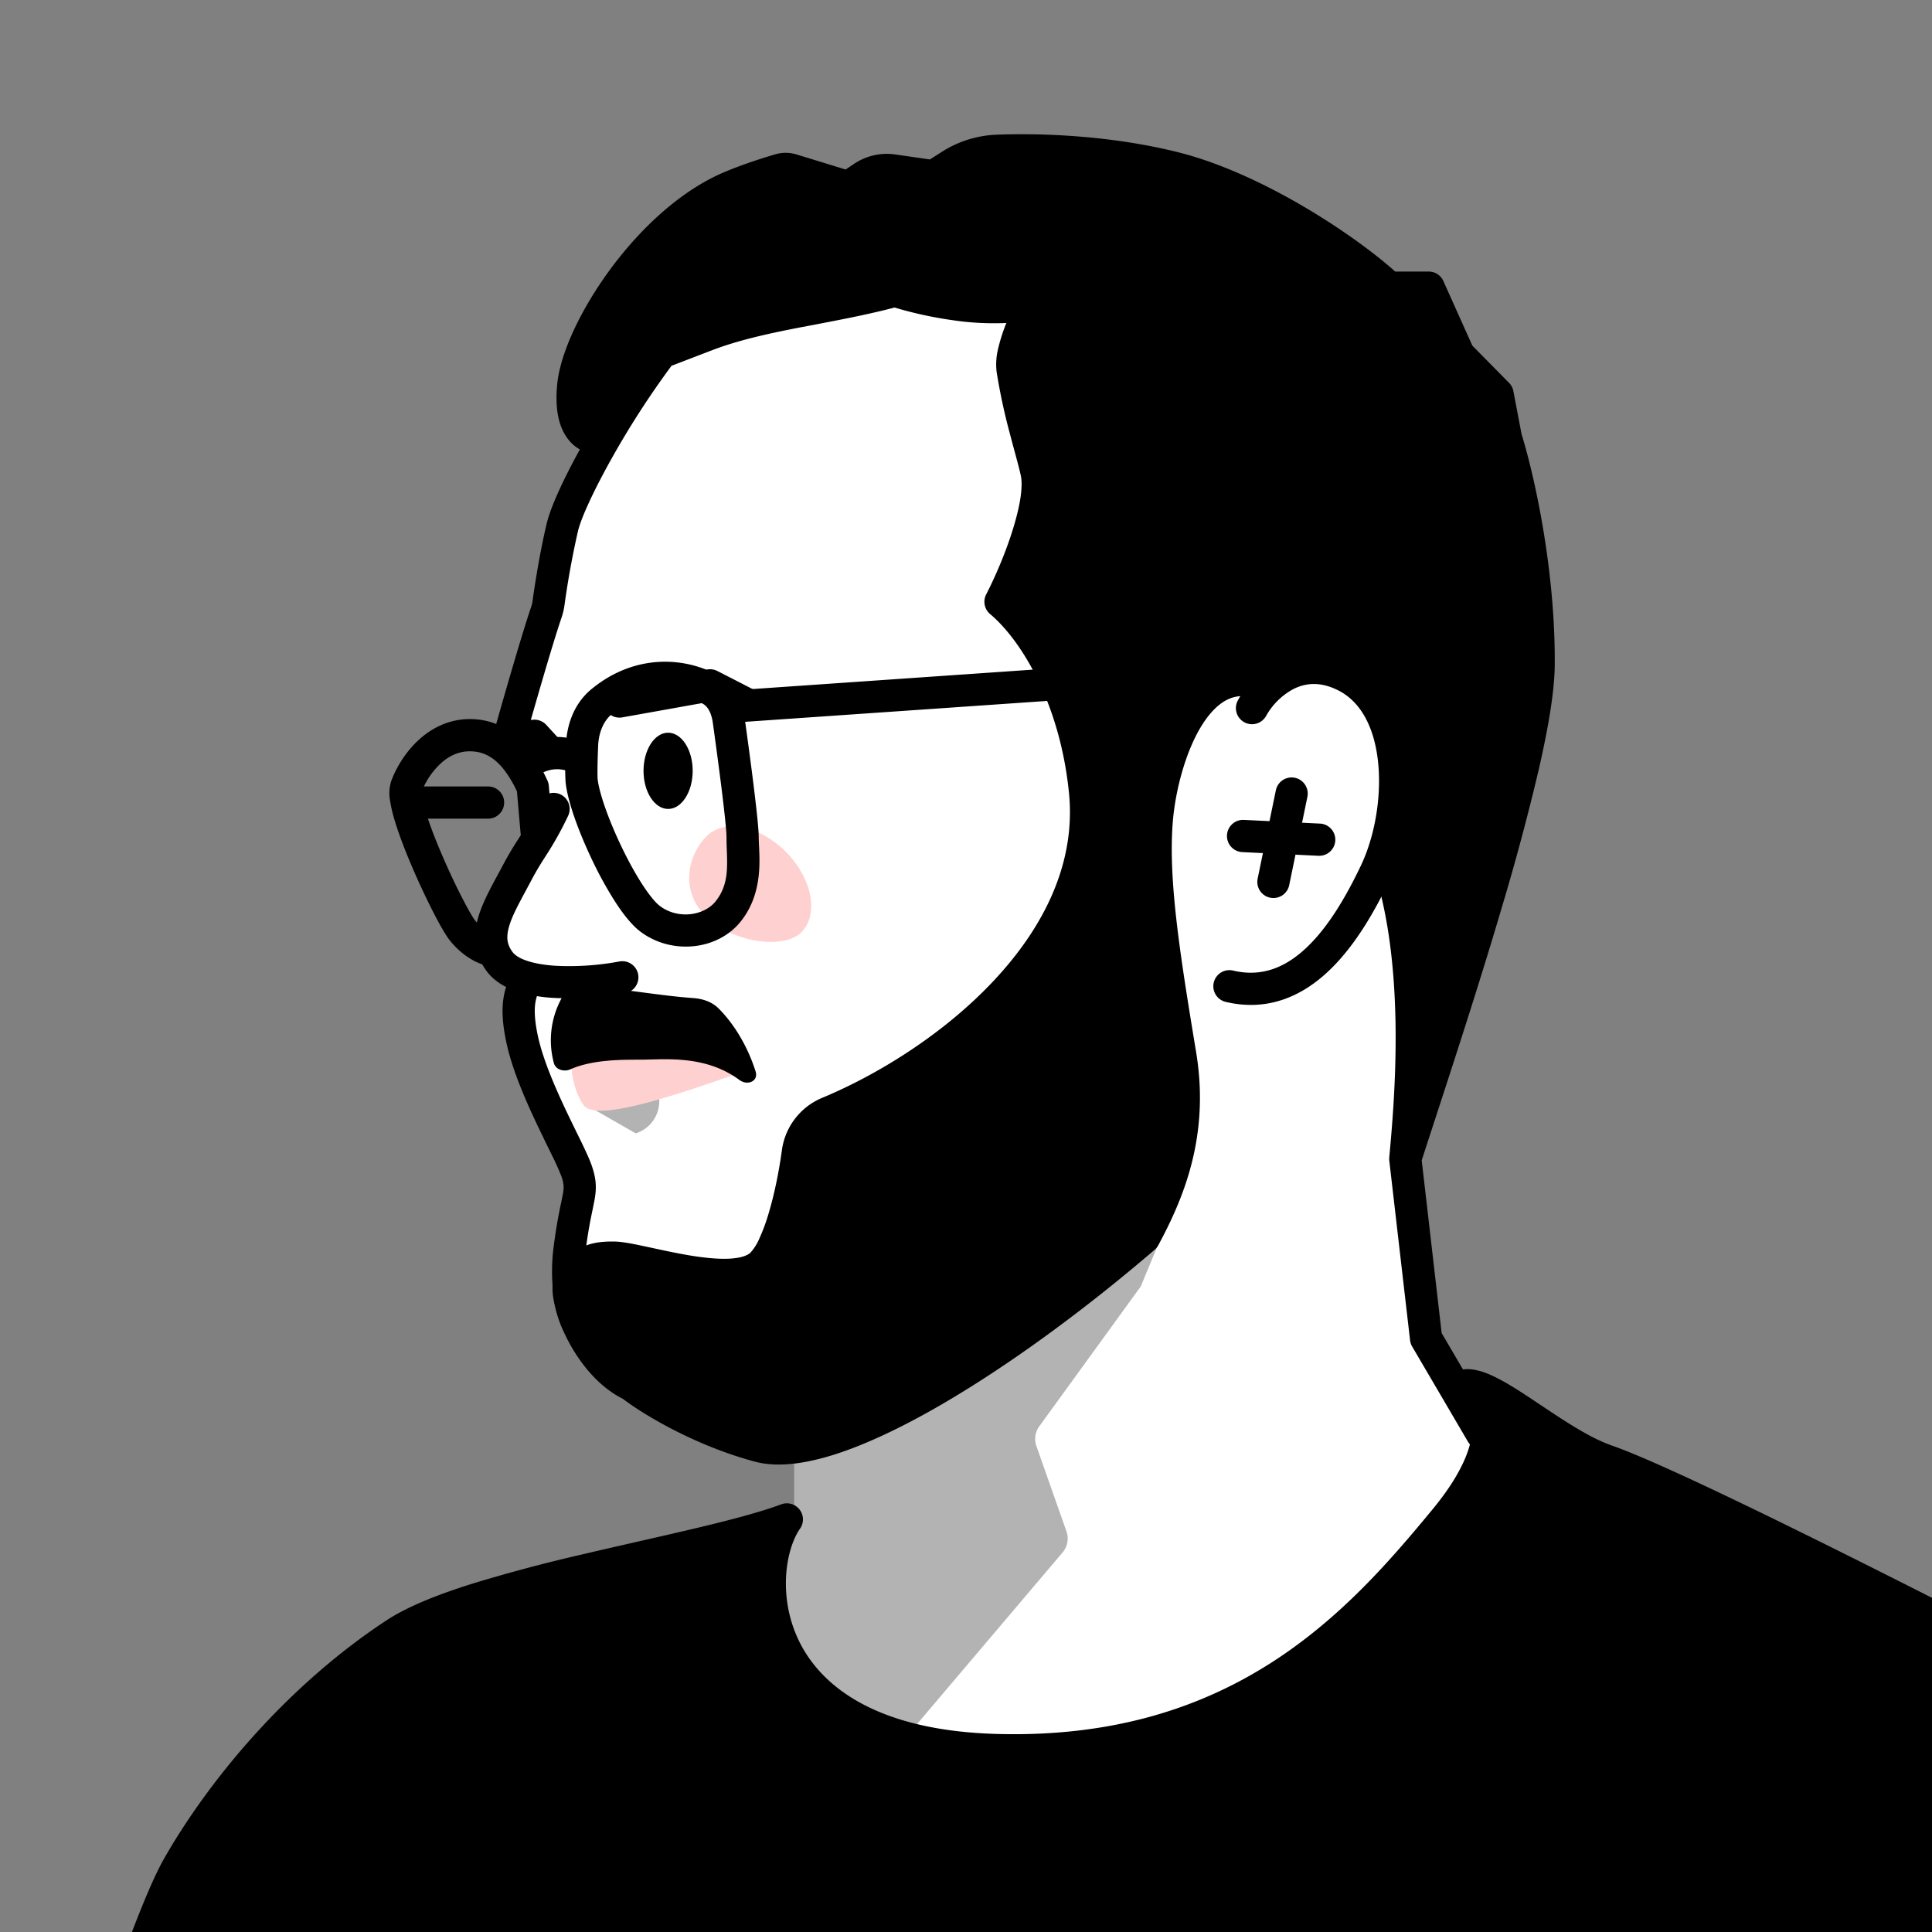 <svg xmlns="http://www.w3.org/2000/svg" width="45" height="45" fill="none"><rect width="100%" height="100%" fill="#808080" stroke="none"/><g clip-path="url(#a)"><path fill="#fff" d="M18.5 35.25V34c-1.258-.804-4.696-2.904-5.023-3.64-.327-.736-.136-2.249 0-2.913-1.124-1.636-1.49-3.783-1.533-4.651l-.486-.972.946-2.3c.265-1.165-.302-1.959-.62-2.21l1.012-3.073.272-2.217L15.091 8.6l2.568-1.595 5.523-.195 5.99 3.812 4.241 5.991-.521 10.833.272 3.112 1.473 2.667-.901 2.37-2.657 2.935-4.551 1.984-4.551.35-3.27-1.583-1.049-2.736.842-1.296Z"/><path fill="#000" d="m24.053 31.105 3.141-2.648-.623 1.506-2.364 3.258a.5.5 0 0 0-.067.46l.7 1.988a.5.5 0 0 1-.09.49l-3.563 4.202-1.867-.71a.5.5 0 0 1-.27-.244l-1.118-2.24V35.75l.568-.432v-1.616l2.334-.675 3.22-1.921Z" opacity=".3"/><path fill="#000" d="M13.043 30.079c.12-.387.795-.61 1.118-.672.568.084 1.883.255 2.6.268.896.017.947-.456 1.251-1.386.244-.744.722-1.82.75-2.147l.841-.427c.806-.281 2.492-1.773 3.398-2.381 1.133-.761 1.353-1.658 1.827-2.52.473-.863.676-1.81 0-3.958-.541-1.718-1.125-2.513-1.509-2.823.253-.576.585-1.967.74-2.615l.012-.051c.149-.623-.752-2.849-.271-3.98-2.062-.197-3.155-.518-3.155-.518s-4.585.919-5.312 1.392l-1.38 2.203c-1.082-1.286-.676-1.725-.22-2.706.457-.981.846-1.878 2.25-3.01 1.123-.907 1.88-.871 2.488-.86l1.199.423.571-.423 1.34.22 1.313-.668c.896-.012 2.825.205 4.53.448 1.704.244 3.994 1.857 4.947 2.753h.836l.72 1.557.94 1.006.241 1.009c.36 1.28.947 4.592.41 7.603-.537 3.012-1.764 6.896-2.31 8.46-.013-.645-.09-2.31-.299-3.8-.209-1.492-.609-2.113-.783-2.237.162-.398.47-1.439.41-2.423-.074-1.23-.335-1.64-1.267-2.124a1.42 1.42 0 0 0-1.64.223c-.447-.037-1.424.008-1.752.485-.41.596-1.006 2.348-1.006 3.839 0 1.49.606 3.986.83 5.476-.136 1.06-.202 1.718-.83 2.574-1.342 1.267-5.5 5.423-8.109 5.423s-2.029-.428-3.594-1.248c-1.566-.82-2.274-1.9-2.125-2.385Z"/><path fill="#000" fill-rule="evenodd" d="M13.058 18.505a.375.375 0 0 1 .173.501 7.977 7.977 0 0 1-.524.938c-.103.16-.202.315-.351.597l-.123.23c-.169.314-.302.562-.372.795-.075.254-.058.43.081.613.052.068.157.143.345.204.184.06.415.098.673.113a6.403 6.403 0 0 0 1.465-.101.375.375 0 1 1 .14.737 7.15 7.15 0 0 1-1.65.112 3.47 3.47 0 0 1-.862-.148c-.263-.086-.528-.227-.707-.462-.323-.424-.327-.867-.203-1.282.094-.315.273-.648.444-.965l.106-.196a7.94 7.94 0 0 1 .382-.652c.014-.02.027-.042.04-.063.115-.18.236-.378.442-.799a.375.375 0 0 1 .501-.172Z" clip-rule="evenodd"/><path fill="#000" fill-rule="evenodd" d="M12.383 22.464a.375.375 0 0 1 .222.482l-.051.131c-.038.093-.065.16-.084.276-.024.153-.027.395.066.812.117.517.373 1.116.633 1.669.087.183.171.356.25.518l.115.234c.104.216.2.42.251.57.05.147.082.28.09.418.009.138-.007.263-.03.39l-.044.219c-.044.21-.1.478-.156.911-.059.45-.04.83.013 1.115.055.302.137.451.165.483a.375.375 0 1 1-.564.494c-.162-.184-.276-.495-.34-.843a4.42 4.42 0 0 1-.018-1.346c.06-.465.126-.778.17-.99a5.69 5.69 0 0 0 .036-.179.854.854 0 0 0 .02-.209.816.816 0 0 0-.051-.219 5.342 5.342 0 0 0-.218-.487c-.034-.07-.07-.146-.11-.225-.08-.164-.168-.346-.257-.534-.263-.557-.55-1.22-.686-1.824-.108-.48-.119-.822-.076-1.094.034-.211.105-.383.147-.487l.026-.063a.375.375 0 0 1 .481-.222Zm17.732-6.409a1.59 1.59 0 0 0-.623.617.375.375 0 0 1-.66-.358c.16-.294.48-.687.937-.924.479-.249 1.092-.317 1.77.037.867.453 1.232 1.4 1.313 2.331.082.94-.114 1.965-.478 2.728-.34.712-.794 1.521-1.4 2.104-.615.594-1.418.978-2.407.75a.375.375 0 1 1 .169-.73c.67.154 1.225-.084 1.718-.56.505-.486.912-1.194 1.243-1.887.306-.64.478-1.532.408-2.34-.071-.818-.376-1.45-.914-1.732-.446-.233-.8-.179-1.076-.036Z" clip-rule="evenodd"/><path fill="#FED1D0" d="M18.659 21.72c.418-.407.267-1.242-.339-1.864-.606-.622-1.436-.795-1.855-.387-.419.408-.649 1.235-.043 1.857.606.622 1.818.803 2.237.395Z"/><path fill="#000" fill-rule="evenodd" d="M9.175 18.693c0-.207.168-.375.375-.375h1.818a.375.375 0 0 1 0 .75H9.55a.375.375 0 0 1-.375-.375Zm4.598-2.639c1.066-.88 2.28-.725 2.992-.3.39.232.535.649.581.982.067.478.148 1.077.212 1.598.062.506.114.973.114 1.163 0 .057.003.125.007.202.021.434.057 1.15-.418 1.754-.541.689-1.632.796-2.358.236-.195-.151-.389-.4-.562-.666a8.808 8.808 0 0 1-.52-.932c-.316-.651-.594-1.39-.646-1.862a3.602 3.602 0 0 1-.008-.377c.003-.156.008-.34.016-.516.02-.458.188-.95.59-1.282Zm2.608.344c-.485-.289-1.347-.413-2.13.234-.193.16-.305.424-.319.737-.007.17-.013.348-.015.494-.002.158 0 .255.003.282.038.338.266.98.576 1.618.151.312.315.608.473.85.164.25.301.412.393.483.425.328 1.042.233 1.309-.106.287-.365.273-.75.258-1.184a7.7 7.7 0 0 1-.007-.309c0-.132-.043-.543-.108-1.072-.064-.515-.144-1.11-.21-1.585-.033-.236-.118-.38-.223-.442Z" clip-rule="evenodd"/><path fill="#000" fill-rule="evenodd" d="M27.93 15.33a8.002 8.002 0 0 1 .834.076c.3.044.647.114.906.229a.375.375 0 1 1-.302.686c-.163-.072-.426-.131-.714-.174-.27-.04-.531-.06-.694-.068l-10.983.76a.375.375 0 0 1-.051-.748l11.004-.762Z" clip-rule="evenodd"/><path fill="#000" fill-rule="evenodd" d="M20.747 6.41a.375.375 0 0 1 .215.006c.285.094.785.224 1.337.3.559.078 1.135.097 1.59-.009a.375.375 0 0 1 .458.348.798.798 0 0 1-.027.227c-.016.064-.038.13-.06.194-.024.068-.057.152-.088.236l-.065.17a3.32 3.32 0 0 0-.126.4.787.787 0 0 0-.026.275c.07.456.181.925.29 1.343l.102.384c.07.256.131.486.166.651.05.24.036.516-.005.784a5.92 5.92 0 0 1-.208.86c-.149.472-.346.954-.536 1.352.838.833 1.677 2.412 1.881 4.469.19 1.924-.698 3.615-1.942 4.945-1.243 1.331-2.875 2.34-4.27 2.92a.795.795 0 0 0-.478.626 10.934 10.934 0 0 1-.327 1.564 5.135 5.135 0 0 1-.26.706 1.887 1.887 0 0 1-.367.554c-.265.256-.64.334-.976.35a5.256 5.256 0 0 1-1.097-.087c-.309-.051-.617-.118-.883-.175l-.137-.03c-.315-.068-.518-.105-.616-.105-.15 0-.254.004-.354.035a.71.71 0 0 0-.312.208l-.003.016a.694.694 0 0 0 .005.188c.024.174.094.402.209.646.235.498.612.963 1.027 1.159a.376.376 0 0 1 .07.043c.373.29 1.49.992 2.835 1.355.331.09.827.044 1.479-.167.64-.208 1.384-.56 2.185-1.017 1.583-.905 3.349-2.203 4.919-3.548.527-.994 1.05-2.26.768-3.957-.38-2.298-.678-4.151-.545-5.614.067-.738.309-1.75.77-2.5.232-.376.539-.718.939-.905.415-.195.888-.202 1.391.018a.375.375 0 0 1-.3.687c-.325-.142-.571-.12-.773-.026-.218.102-.428.312-.618.62-.38.618-.601 1.506-.662 2.174-.122 1.346.152 3.09.538 5.424.327 1.972-.311 3.435-.88 4.495a.376.376 0 0 1-.086.107c-1.609 1.383-3.435 2.731-5.088 3.676-.826.472-1.62.85-2.327 1.08-.697.225-1.363.325-1.906.177-1.423-.385-2.605-1.11-3.067-1.462-.617-.307-1.08-.933-1.347-1.5a3.087 3.087 0 0 1-.274-.862 1.432 1.432 0 0 1-.004-.4.739.739 0 0 1 .175-.395 1.47 1.47 0 0 1 .66-.436c.22-.068.426-.07.576-.07.197 0 .49.062.774.123l.141.03c.267.058.555.12.845.169.343.057.667.091.935.078.28-.015.426-.077.492-.14a1.18 1.18 0 0 0 .21-.334 4.41 4.41 0 0 0 .22-.602c.137-.46.24-.99.303-1.451a1.545 1.545 0 0 1 .933-1.217c1.316-.547 2.852-1.5 4.01-2.74 1.159-1.24 1.906-2.726 1.744-4.36-.207-2.08-1.108-3.557-1.837-4.17a.375.375 0 0 1-.092-.458c.207-.402.447-.956.614-1.491.084-.268.148-.523.183-.748.035-.23.035-.403.012-.517-.03-.145-.083-.339-.148-.579a49.936 49.936 0 0 1-.112-.42 14.032 14.032 0 0 1-.305-1.421 1.509 1.509 0 0 1 .036-.554 4.049 4.049 0 0 1 .19-.592 6.492 6.492 0 0 1-1.244-.064 9.154 9.154 0 0 1-1.36-.296c-.61.16-1.227.277-1.814.39l-.396.075c-.745.145-1.433.296-2.047.532l-.938.36a20.315 20.315 0 0 0-1.402 2.172c-.422.754-.704 1.377-.776 1.675a20.163 20.163 0 0 0-.316 1.735 1.516 1.516 0 0 1-.068.285c-.219.639-.688 2.278-.908 3.066a.375.375 0 1 1-.723-.202c.219-.781.694-2.444.921-3.107a.766.766 0 0 0 .035-.145c.053-.388.173-1.148.33-1.806.098-.411.43-1.117.851-1.867a20.96 20.96 0 0 1 1.486-2.295.574.574 0 0 1 .087-.114.682.682 0 0 1 .053-.033l.02-.01.006-.002.009-.003.025-.01a857.992 857.992 0 0 0 1.038-.398c.682-.263 1.427-.424 2.174-.569l.408-.078c.62-.119 1.24-.237 1.857-.404Zm-5.495 1.456Zm-1.623 22.035v.001Z" clip-rule="evenodd"/><path fill="#000" d="m13.799 25.82 1.498-.477.022.07a.786.786 0 0 1-.511.986" opacity=".3"/><path fill="#000" fill-rule="evenodd" d="M27.272 4.278c-1.523-.384-3.113-.43-4.068-.39a1.803 1.803 0 0 0-.885.295l-.376.238a.375.375 0 0 1-.254.055l-.941-.136a.625.625 0 0 0-.435.098l-.35.232a.375.375 0 0 1-.317.046l-1.312-.401a.107.107 0 0 0-.061-.002c-.23.068-.704.214-1.118.39-.865.368-1.699 1.15-2.338 2.017-.645.874-1.038 1.763-1.092 2.299-.046.462.038.665.093.742.045.062.095.074.138.072a.375.375 0 1 1 .035.75.901.901 0 0 1-.781-.383c-.207-.287-.286-.704-.231-1.256.073-.731.557-1.75 1.234-2.67.682-.925 1.613-1.821 2.649-2.261.455-.194.962-.35 1.2-.42a.857.857 0 0 1 .492.005l1.142.35.202-.135a1.37 1.37 0 0 1 .957-.215l.804.116.259-.165a2.55 2.55 0 0 1 1.254-.41c1-.042 2.668.004 4.284.411 1.02.258 2.09.773 3.003 1.317.843.503 1.575 1.043 2.038 1.458h.78c.148 0 .282.087.342.221l.674 1.503.857.87c.052.053.087.12.1.193l.191 1.004c.272.868.79 3.1.772 5.378-.005.606-.15 1.459-.37 2.419a55.36 55.36 0 0 1-.853 3.19c-.53 1.8-1.136 3.653-1.595 5.06l-.281.863.465 4.025 1.26 2.148a.375.375 0 0 1-.648.38l-1.3-2.217a.376.376 0 0 1-.048-.146l-.484-4.185a.372.372 0 0 1 0-.078c.063-.685.168-1.85.145-3.143-.023-1.298-.175-2.696-.61-3.855a.375.375 0 0 1 .703-.263c.478 1.276.633 2.772.657 4.105l.003.363c.332-1.033.687-2.16 1.013-3.269.328-1.112.625-2.2.842-3.146.218-.954.347-1.738.351-2.257.017-2.2-.491-4.37-.743-5.167a.372.372 0 0 1-.011-.043l-.174-.914-.824-.837a.374.374 0 0 1-.075-.11l-.602-1.342h-.683a.375.375 0 0 1-.257-.102c-.402-.379-1.139-.937-2.02-1.461-.88-.525-1.878-1.002-2.802-1.234Z" clip-rule="evenodd"/><path fill="#FED1D0" d="M13.598 25.747c-.2-.272-.302-.718-.28-.96.311-.076 1.15-.25 2.023-.341.872-.091 1.575.34 1.817.567-1.136.394-3.252 1.154-3.56.734Z"/><path fill="#000" fill-rule="evenodd" d="M30.16 18.116c.203.042.333.24.292.443l-.424 2.058a.375.375 0 1 1-.735-.151l.424-2.058a.375.375 0 0 1 .443-.292Z" clip-rule="evenodd"/><path fill="#000" fill-rule="evenodd" d="M28.579 19.454a.375.375 0 0 1 .393-.357l1.773.086a.375.375 0 1 1-.037.75l-1.773-.086a.375.375 0 0 1-.356-.393Z" clip-rule="evenodd"/><path fill="#000" d="M16.734 23.485c.438.439.719 1.005.866 1.473.07.226-.188.337-.378.196-.802-.593-1.756-.472-2.314-.472-.454 0-1.114 0-1.622.224-.152.067-.347.01-.387-.151a2.042 2.042 0 0 1 .169-1.481.47.47 0 0 1 .426-.253h.598c.326 0 1.315.174 2.044.225.222.015.442.083.598.24ZM33.659 35.39c1.565-1.898 1-2.943.348-3.082.545-.32 2.13 1.268 3.414 1.716 2.284.796 12.684 6.245 14.266 7.036l-.99 7.549-49.565 3.625c.236-1.112 2.194-7.321 3.016-8.758 1.026-1.797 2.813-3.944 5.059-5.42 1.796-1.18 7.11-1.917 9.12-2.665-.834 1.187-.834 5.21 4.877 5.371 5.71.16 8.498-2.998 10.455-5.371Z"/><path fill="#000" fill-rule="evenodd" d="M35.891 32.73c.57.38 1.142.762 1.654.94 1.172.408 4.371 1.985 7.442 3.54a776.15 776.15 0 0 1 5.01 2.563c.879.452 1.542.793 1.858.951a.375.375 0 0 1 .204.385l-.99 7.548a.375.375 0 0 1-.344.326L1.16 52.609a.375.375 0 0 1-.394-.452c.122-.58.678-2.43 1.298-4.298.312-.939.643-1.89.948-2.697.302-.8.588-1.484.81-1.872 1.05-1.84 2.876-4.034 5.179-5.548.494-.325 1.204-.604 1.993-.853a37.61 37.61 0 0 1 2.607-.693c.445-.105.887-.205 1.315-.303 1.337-.304 2.541-.579 3.28-.854a.375.375 0 0 1 .438.567c-.158.225-.3.626-.325 1.121-.025.489.065 1.04.335 1.562.529 1.018 1.806 2.02 4.57 2.098 5.527.155 8.213-2.88 10.156-5.235.755-.916.94-1.562.92-1.943-.019-.36-.214-.503-.362-.534a.375.375 0 0 1-.111-.69.753.753 0 0 1 .492-.085c.148.02.296.073.435.136.276.125.59.324.9.529l.247.165Zm-1.718-.09Zm.857.42.2.13.237.159c.557.373 1.22.816 1.83 1.03 1.113.387 4.255 1.932 7.351 3.5 1.848.935 3.674 1.875 5.008 2.561.7.361 1.265.652 1.625.835l-.916 6.982-48.742 3.566c.219-.802.66-2.245 1.153-3.728.31-.932.637-1.873.938-2.668.303-.804.57-1.435.76-1.765 1.001-1.754 2.75-3.855 4.939-5.293.404-.265 1.031-.52 1.807-.765a36.88 36.88 0 0 1 2.553-.678c.42-.099.844-.195 1.262-.29.963-.22 1.889-.43 2.628-.64a3.81 3.81 0 0 0 .316 2.638c.69 1.33 2.268 2.42 5.214 2.503 5.895.166 8.784-3.117 10.755-5.508.81-.982 1.125-1.809 1.09-2.46a1.686 1.686 0 0 0-.008-.11Z" clip-rule="evenodd"/><path fill="#000" d="M16.134 17.954c0 .49-.257.888-.572.888-.316 0-.573-.398-.573-.888s.257-.888.572-.888c.316 0 .573.397.573.888Z"/><path fill="#000" fill-rule="evenodd" d="M16.47 15.594a.376.376 0 0 1 .238.035l.81.415a.375.375 0 0 1-.343.667l-.697-.357-1.972.353a.375.375 0 1 1-.132-.738l2.097-.375Zm-3.185 2.39a.744.744 0 0 0-.802.12.375.375 0 1 1-.484-.573c.373-.315.967-.51 1.592-.232a.375.375 0 0 1-.306.685Z" clip-rule="evenodd"/><path fill="#000" fill-rule="evenodd" d="M12.407 16.765a.374.374 0 0 1 .318.12l.244.266a.375.375 0 1 1-.553.506l-.115-.125-.554.063a.375.375 0 0 1-.084-.745l.744-.085Z" clip-rule="evenodd"/><path fill="#000" fill-rule="evenodd" d="M9.754 17.233c.34-.312.823-.55 1.43-.468.496.069.85.347 1.093.634.239.283.387.597.471.775a.36.36 0 0 1 .035.128l.089 1.039a.375.375 0 0 1-.747.064l-.084-.971a2.58 2.58 0 0 0-.338-.552c-.166-.196-.366-.338-.621-.373-.334-.046-.603.076-.821.277a1.78 1.78 0 0 0-.442.659c0 .006 0 .036.009.1a2.5 2.5 0 0 0 .085.352c.086.289.222.643.376 1.002.153.358.32.712.467.998.153.3.266.489.312.545.091.113.186.19.263.24.076.048.126.064.131.066a.375.375 0 0 1-.164.731c-.191-.043-.527-.212-.813-.565-.103-.127-.25-.387-.397-.675a17.29 17.29 0 0 1-.488-1.044c-.16-.372-.308-.756-.406-1.082a3.352 3.352 0 0 1-.108-.46.949.949 0 0 1 .021-.444c.1-.284.314-.672.647-.976Z" clip-rule="evenodd"/></g><defs><clipPath id="a"><path fill="#fff" d="M45 0H0v45h45z"/></clipPath></defs></svg>